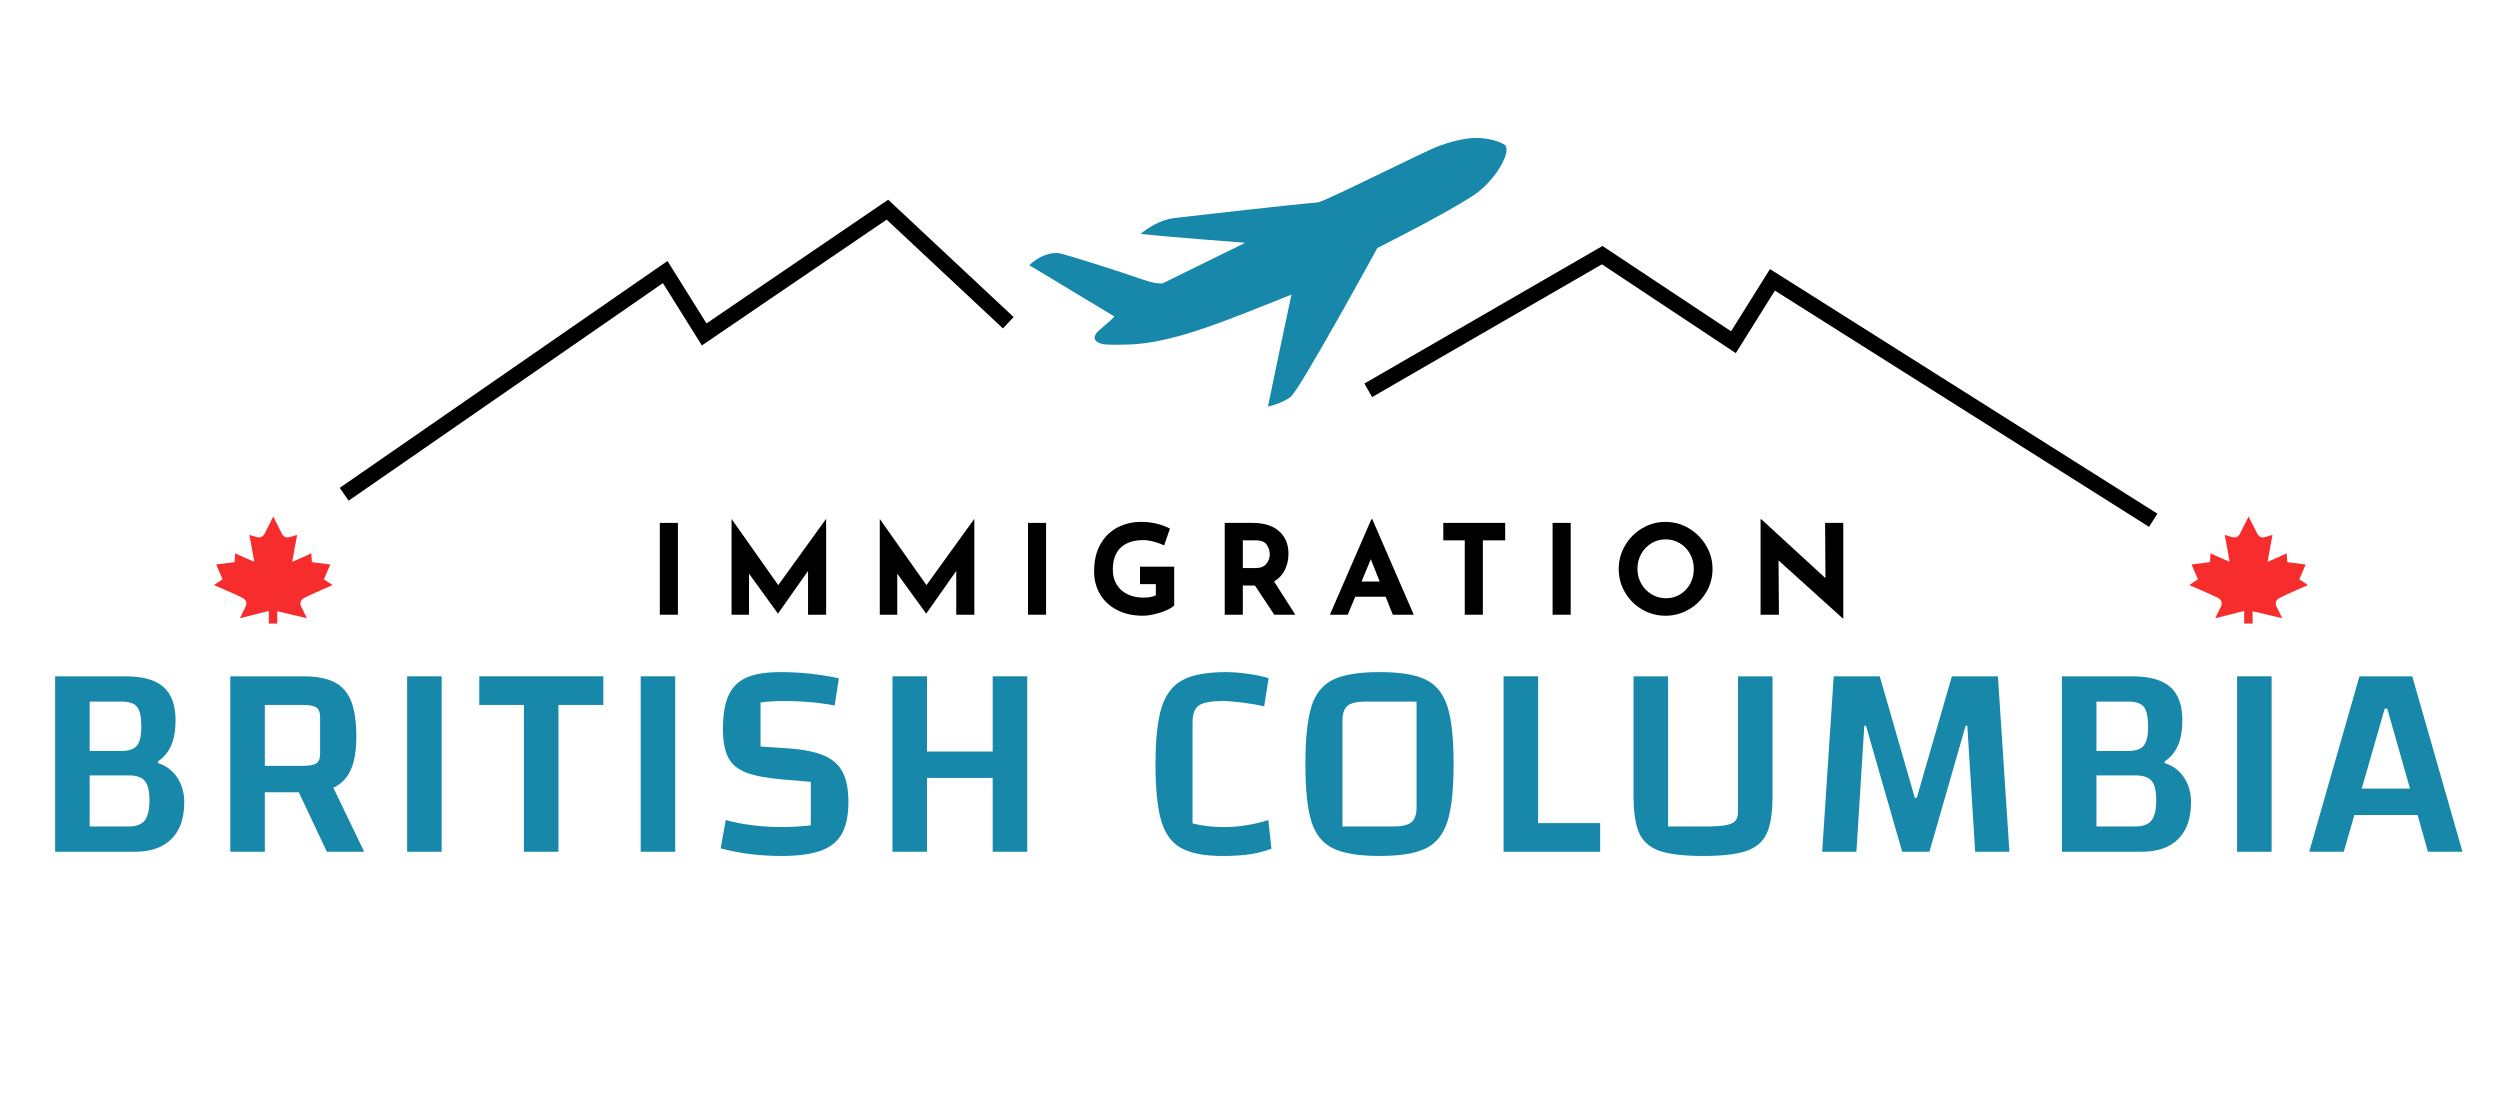 <?xml version="1.0" encoding="utf-8"?>
<!-- Generator: Adobe Illustrator 19.2.0, SVG Export Plug-In . SVG Version: 6.00 Build 0)  -->
<svg version="1.1" id="Layer_1" xmlns="http://www.w3.org/2000/svg" xmlns:xlink="http://www.w3.org/1999/xlink" x="0px" y="0px"
	 viewBox="0 0 320.615 141" enable-background="new 0 0 320.615 141" xml:space="preserve">
<g>
	<g>
		<path fill="#1787AA" d="M192.899,18.522c-1.01-0.584-2.522-0.832-3.584-0.832c-1.62,0-3.509,0.564-4.856,1.062
			c-1.847,0.683-14.641,7.152-15.482,7.213c-2.506,0.184-16.791,1.807-18.437,2.002c-1.646,0.195-3.374,1.269-4.263,2.032
			c3.92,0.428,13.384,1.131,13.384,1.131s-0.024,0.019-0.063,0.05l-10.526,5.178c-0.769,0.007-1.545-0.172-2.379-0.461
			c-3.51-1.218-9.328-3.048-10.628-3.369c-1.3-0.321-3.033,0.432-4.061,1.491c3.405,2.018,7.592,4.599,10.915,6.569
			c-0.083,0.144-0.585,0.589-1.898,1.717c-1.313,1.128-0.414,1.871,1.157,1.897s3.699,0.053,6.177-0.437
			c4.521-0.893,8.463-2.454,17.273-5.982c-1.32,6.109-3.015,14.354-3.015,14.354s1.754-0.349,2.918-1.25
			c1.164-0.901,11.108-19.081,11.108-19.081s8.877-4.447,12.412-6.812C191.799,23.156,194.069,19.198,192.899,18.522z"/>
	</g>
	<g>
		<path d="M86.939,67.059v11.775h-2.32V67.059H86.939z"/>
		<path d="M105.948,66.579v12.255h-2.32v-5.615l-3.84,5.455h-0.032L96.06,73.57v5.264h-2.24V66.579h0.017l5.968,8.464l6.112-8.464
			H105.948z"/>
		<path d="M124.956,66.579v12.255h-2.32v-5.615l-3.84,5.455h-0.032l-3.696-5.104v5.264h-2.24V66.579h0.017l5.968,8.464l6.112-8.464
			H124.956z"/>
		<path d="M134.155,67.059v11.775h-2.32V67.059H134.155z"/>
		<path d="M149.619,78.25c-0.464,0.209-0.976,0.379-1.535,0.513c-0.561,0.133-1.07,0.2-1.528,0.2c-1.248,0-2.344-0.242-3.288-0.729
			c-0.944-0.485-1.672-1.157-2.184-2.016c-0.513-0.859-0.769-1.838-0.769-2.936c0-1.377,0.272-2.542,0.816-3.497
			s1.274-1.669,2.191-2.144c0.918-0.475,1.931-0.712,3.04-0.712c0.715,0,1.387,0.08,2.017,0.24c0.629,0.16,1.184,0.368,1.664,0.624
			l-0.752,2.16c-0.31-0.17-0.733-0.328-1.272-0.472s-0.989-0.216-1.352-0.216c-1.28,0-2.259,0.32-2.937,0.96
			s-1.016,1.589-1.016,2.848c0,0.726,0.165,1.357,0.496,1.896c0.33,0.539,0.792,0.951,1.384,1.24
			c0.592,0.287,1.267,0.432,2.023,0.432c0.726,0,1.265-0.102,1.616-0.305v-1.424h-2.031v-2.24h4.384v4.976
			C150.406,77.842,150.084,78.043,149.619,78.25z"/>
		<path d="M163.419,78.834l-2.48-3.744h-1.552v3.744h-2.32V67.059h3.568c1.461,0,2.595,0.354,3.4,1.064
			c0.805,0.709,1.208,1.677,1.208,2.904c0,0.726-0.152,1.406-0.456,2.04c-0.305,0.635-0.771,1.134-1.4,1.496l2.736,4.271H163.419z
			 M159.387,72.851h1.648c0.629,0,1.088-0.184,1.376-0.552c0.288-0.368,0.432-0.765,0.432-1.192c0-0.426-0.123-0.834-0.368-1.224
			c-0.245-0.389-0.72-0.584-1.424-0.584h-1.664V72.851z"/>
		<path d="M177.706,76.53h-3.903l-0.96,2.304h-2.288l5.312-12.24h0.128l5.312,12.24h-2.688L177.706,76.53z M176.938,74.578
			l-1.136-2.864l-1.185,2.864H176.938z"/>
		<path d="M193.034,67.059v2.24h-2.864v9.536h-2.32v-9.536h-2.752v-2.24H193.034z"/>
		<path d="M201.434,67.059v11.775h-2.32V67.059H201.434z"/>
		<path d="M208.402,69.971c0.538-0.928,1.269-1.667,2.191-2.216c0.923-0.549,1.923-0.824,3-0.824s2.077,0.274,3,0.824
			c0.923,0.55,1.659,1.288,2.208,2.216c0.55,0.928,0.824,1.925,0.824,2.992c0,1.088-0.274,2.09-0.824,3.008
			c-0.549,0.918-1.285,1.646-2.208,2.184c-0.923,0.539-1.923,0.809-3,0.809c-1.088,0-2.091-0.27-3.008-0.809
			c-0.918-0.538-1.646-1.266-2.184-2.184c-0.539-0.918-0.809-1.92-0.809-3.008C207.594,71.896,207.863,70.898,208.402,69.971z
			 M210.482,74.851c0.325,0.575,0.768,1.032,1.327,1.368c0.561,0.336,1.182,0.504,1.864,0.504c0.661,0,1.264-0.168,1.809-0.504
			c0.544-0.336,0.97-0.789,1.279-1.36c0.31-0.57,0.464-1.202,0.464-1.896c0-0.704-0.159-1.344-0.479-1.92s-0.755-1.032-1.304-1.368
			c-0.55-0.336-1.16-0.504-1.832-0.504c-0.673,0-1.283,0.168-1.832,0.504c-0.55,0.336-0.984,0.792-1.305,1.368
			c-0.319,0.576-0.479,1.216-0.479,1.92C209.994,73.645,210.156,74.274,210.482,74.851z"/>
		<path d="M236.395,67.059v12.256h-0.063l-8.24-7.44l0.048,6.959h-2.353v-12.24h0.097l8.224,7.552l-0.048-7.088H236.395z"/>
		<path fill="#1787AA" d="M22.731,99.713c0.6,0.899,0.899,1.961,0.899,3.186c0,2.04-0.546,3.605-1.638,4.697
			c-1.093,1.094-2.67,1.639-4.734,1.639H7.071v-22.5h9c2.231,0,3.863,0.456,4.896,1.368s1.548,2.34,1.548,4.284
			c0,1.271-0.186,2.34-0.558,3.203c-0.372,0.865-0.942,1.549-1.71,2.053v0.216C21.303,98.195,22.131,98.812,22.731,99.713z
			 M17.583,90.658c-0.36-0.455-1.032-0.684-2.016-0.684h-4.068v6.336h4.032c0.983,0,1.661-0.229,2.034-0.684
			c0.371-0.456,0.558-1.272,0.558-2.449C18.123,91.955,17.943,91.115,17.583,90.658z M18.555,105.221
			c0.408-0.516,0.612-1.398,0.612-2.646c0-1.152-0.198-1.962-0.594-2.43c-0.396-0.469-1.074-0.702-2.034-0.702h-5.04v6.552h5.004
			C17.463,105.994,18.146,105.736,18.555,105.221z"/>
		<path fill="#1787AA" d="M41.919,109.234l-3.6-7.632h-4.356v7.632h-4.428v-22.5h9.324c1.703,0,3.048,0.252,4.032,0.756
			c0.983,0.504,1.697,1.314,2.142,2.43c0.443,1.116,0.666,2.646,0.666,4.59c0,1.753-0.24,3.163-0.72,4.23
			c-0.48,1.068-1.225,1.83-2.232,2.286l3.96,8.208H41.919z M33.963,98.219h4.86c0.84,0,1.422-0.108,1.746-0.324
			c0.324-0.217,0.485-0.612,0.485-1.188v-4.789c0-0.576-0.161-0.972-0.485-1.188c-0.324-0.217-0.906-0.324-1.746-0.324h-4.86V98.219
			z"/>
		<path fill="#1787AA" d="M56.643,86.734v22.5h-4.428v-22.5H56.643z"/>
		<path fill="#1787AA" d="M71.619,109.234h-4.428V90.406h-5.725v-3.672h15.912v3.672h-5.76V109.234z"/>
		<path fill="#1787AA" d="M86.594,86.734v22.5h-4.428v-22.5H86.594z"/>
		<path fill="#1787AA" d="M96.494,105.832c1.271,0.156,2.508,0.234,3.708,0.234c1.224,0,2.484-0.072,3.78-0.216v-5.58l-3.384-0.288
			c-2.112-0.168-3.727-0.462-4.843-0.882c-1.115-0.42-1.902-1.067-2.357-1.944c-0.456-0.875-0.685-2.105-0.685-3.689
			c0-1.801,0.24-3.229,0.721-4.284c0.479-1.056,1.247-1.818,2.304-2.286c1.056-0.469,2.496-0.702,4.32-0.702
			c2.543,0,5.052,0.265,7.523,0.792l-0.54,3.492c-1.992-0.384-4.14-0.576-6.443-0.576c-1.201,0-2.221,0.061-3.061,0.18v5.652
			l3.672,0.252c1.92,0.145,3.426,0.456,4.519,0.936c1.092,0.48,1.877,1.188,2.357,2.125c0.48,0.936,0.721,2.208,0.721,3.815
			c0,1.704-0.283,3.06-0.847,4.067c-0.563,1.009-1.47,1.734-2.718,2.179s-2.929,0.666-5.04,0.666c-2.76,0-5.353-0.324-7.776-0.972
			l0.648-3.637C94.082,105.455,95.222,105.677,96.494,105.832z"/>
		<path fill="#1787AA" d="M131.738,86.734v22.5h-4.429v-9.468h-8.424v9.468h-4.428v-22.5h4.428v9.648h8.424v-9.648H131.738z"/>
		<path fill="#1787AA" d="M160.286,109.559c-0.984,0.144-2.148,0.216-3.492,0.216c-2.328,0-4.104-0.342-5.328-1.026
			c-1.225-0.684-2.076-1.859-2.556-3.527c-0.48-1.668-0.721-4.074-0.721-7.219c0-3.168,0.258-5.585,0.774-7.254
			c0.516-1.668,1.409-2.844,2.682-3.527c1.272-0.685,3.144-1.026,5.616-1.026c0.84,0,1.806,0.078,2.898,0.233
			c1.092,0.157,1.938,0.343,2.537,0.559l-0.575,3.6c-0.792-0.191-1.717-0.354-2.772-0.485c-1.057-0.132-1.92-0.198-2.592-0.198
			c-1.416,0-2.406,0.18-2.97,0.54c-0.564,0.36-0.847,1.08-0.847,2.16v12.995c1.248,0.312,2.568,0.469,3.96,0.469
			c1.92,0,3.84-0.3,5.761-0.9l0.396,3.672C162.193,109.175,161.27,109.414,160.286,109.559z"/>
		<path fill="#1787AA" d="M168.188,90.604c0.516-1.644,1.439-2.79,2.771-3.438c1.332-0.647,3.318-0.972,5.958-0.972
			c2.641,0,4.62,0.324,5.94,0.972c1.319,0.648,2.244,1.795,2.771,3.438c0.528,1.644,0.792,4.11,0.792,7.397
			c0,3.265-0.264,5.719-0.792,7.362c-0.527,1.645-1.452,2.79-2.771,3.438c-1.32,0.647-3.3,0.972-5.94,0.972
			c-2.64,0-4.626-0.324-5.958-0.972c-1.332-0.648-2.256-1.788-2.771-3.42c-0.517-1.633-0.774-4.092-0.774-7.381
			C167.413,94.715,167.671,92.248,168.188,90.604z M178.646,105.994c1.128,0,1.913-0.18,2.357-0.539
			c0.444-0.361,0.666-0.996,0.666-1.908V89.975h-6.516c-1.128,0-1.908,0.18-2.34,0.539c-0.433,0.361-0.648,0.997-0.648,1.908v13.572
			H178.646z"/>
		<path fill="#1787AA" d="M192.83,86.734h4.428v18.828h7.956v3.672H192.83V86.734z"/>
		<path fill="#1787AA" d="M212.846,109.127c-1.248-0.433-2.119-1.183-2.61-2.25c-0.492-1.068-0.738-2.67-0.738-4.807V86.734h4.429
			v19.26h4.644c1.2,0,2.106-0.054,2.718-0.162c0.612-0.107,1.032-0.293,1.261-0.558c0.228-0.264,0.342-0.659,0.342-1.188V86.734
			h4.428v15.336c0,2.137-0.246,3.738-0.738,4.807c-0.492,1.067-1.362,1.817-2.609,2.25c-1.248,0.432-3.097,0.647-5.544,0.647
			C215.953,109.774,214.093,109.559,212.846,109.127z"/>
		<path fill="#1787AA" d="M235.165,86.734h5.904l4.5,15.588h0.252l4.5-15.588h5.904l1.476,22.5h-4.392l-1.008-16.164h-0.216
			l-4.645,16.164h-3.492l-4.644-16.164h-0.216l-1.009,16.164h-4.392L235.165,86.734z"/>
		<path fill="#1787AA" d="M280.093,99.713c0.6,0.899,0.899,1.961,0.899,3.186c0,2.04-0.546,3.605-1.638,4.697
			c-1.092,1.094-2.67,1.639-4.734,1.639h-10.188v-22.5h9c2.232,0,3.864,0.456,4.896,1.368c1.032,0.912,1.549,2.34,1.549,4.284
			c0,1.271-0.187,2.34-0.559,3.203c-0.372,0.865-0.942,1.549-1.71,2.053v0.216C278.664,98.195,279.492,98.812,280.093,99.713z
			 M274.944,90.658c-0.359-0.455-1.032-0.684-2.016-0.684h-4.068v6.336h4.032c0.983,0,1.662-0.229,2.034-0.684
			c0.372-0.456,0.558-1.272,0.558-2.449C275.484,91.955,275.305,91.115,274.944,90.658z M275.917,105.221
			c0.407-0.516,0.611-1.398,0.611-2.646c0-1.152-0.197-1.962-0.594-2.43c-0.396-0.469-1.074-0.702-2.034-0.702h-5.04v6.552h5.004
			C274.824,105.994,275.508,105.736,275.917,105.221z"/>
		<path fill="#1787AA" d="M291.325,86.734v22.5h-4.428v-22.5H291.325z"/>
		<path fill="#1787AA" d="M310.045,104.519h-8.101l-1.367,4.716h-4.429l6.444-22.5h6.768l6.444,22.5h-4.428L310.045,104.519z
			 M309.072,101.135l-2.916-10.26h-0.323l-2.952,10.26H309.072z"/>
	</g>
	<g>
		<polygon points="44.71,64.211 43.571,62.566 85.601,33.47 90.604,41.477 113.906,25.612 129.991,40.658 128.624,42.119 
			113.709,28.166 90.011,44.301 85.015,36.308 		"/>
	</g>
	<g>
		<polygon points="275.606,67.568 227.623,37.271 222.611,45.29 205.438,33.898 175.974,50.921 174.974,49.19 205.51,31.546 
			222.004,42.487 226.992,34.507 276.675,65.876 		"/>
	</g>
	<g>
		<path fill="#F72D2D" d="M291.971,77.812c-0.221-0.434-0.109-0.831,0.309-1.089c0.51-0.316,3.711-1.69,3.711-1.69l-1.113-0.736
			l0.811-1.905l-2.358-0.302c0,0-0.061-0.975-0.073-1.134c-0.239,0.111-0.478,0.223-0.716,0.336
			c-0.188,0.088-1.736,0.764-1.736,0.764s0.543-3.031,0.636-3.457c-0.309,0.086-0.627,0.175-0.931,0.273
			c-0.114,0.037-0.212,0.054-0.31,0.054c-0.178,0-0.508-0.063-0.717-0.485c-0.266-0.537-0.543-1.082-0.812-1.608
			c-0.097-0.191-0.195-0.383-0.293-0.576v-0.019c-0.002,0.003-0.003,0.006-0.005,0.009c-0.002-0.003-0.003-0.006-0.005-0.009v0.019
			c-0.098,0.193-0.196,0.385-0.293,0.576c-0.268,0.527-0.546,1.071-0.812,1.608c-0.209,0.422-0.539,0.485-0.717,0.485
			c-0.098,0-0.197-0.017-0.31-0.054c-0.304-0.098-0.622-0.187-0.931-0.273c0.093,0.426,0.636,3.457,0.636,3.457
			s-1.548-0.676-1.736-0.764c-0.239-0.112-0.477-0.224-0.716-0.336c-0.012,0.16-0.073,1.134-0.073,1.134l-2.358,0.302l0.811,1.905
			l-1.113,0.736c0,0,3.241,1.375,3.752,1.69c0.418,0.258,0.53,0.655,0.309,1.089c-0.199,0.39-0.393,0.794-0.581,1.184
			c-0.046,0.096-0.093,0.193-0.139,0.289c0,0,3.668-0.93,3.707-0.935v1.622h0.584h0.009h0.49v-1.581
			c0.039,0.005,3.801,0.894,3.801,0.894c-0.047-0.096-0.093-0.193-0.139-0.289C292.364,78.606,292.17,78.202,291.971,77.812z"/>
	</g>
	<g>
		<path fill="#F72D2D" d="M38.638,77.812c-0.221-0.434-0.109-0.831,0.309-1.089c0.511-0.316,3.711-1.69,3.711-1.69l-1.113-0.736
			l0.811-1.905l-2.358-0.302c0,0-0.061-0.975-0.073-1.134c-0.239,0.111-0.478,0.223-0.716,0.336
			c-0.188,0.088-1.736,0.764-1.736,0.764s0.543-3.031,0.636-3.457c-0.309,0.086-0.627,0.175-0.931,0.273
			c-0.114,0.037-0.212,0.054-0.31,0.054c-0.178,0-0.508-0.063-0.717-0.485c-0.266-0.537-0.543-1.082-0.812-1.608
			c-0.097-0.191-0.195-0.383-0.293-0.576v-0.019c-0.002,0.003-0.003,0.006-0.005,0.009c-0.002-0.003-0.003-0.006-0.005-0.009v0.019
			c-0.098,0.193-0.196,0.385-0.293,0.576c-0.268,0.527-0.546,1.071-0.812,1.608c-0.209,0.422-0.539,0.485-0.717,0.485
			c-0.098,0-0.197-0.017-0.31-0.054c-0.304-0.098-0.622-0.187-0.931-0.273c0.093,0.426,0.636,3.457,0.636,3.457
			s-1.548-0.676-1.736-0.764c-0.239-0.112-0.477-0.224-0.716-0.336c-0.012,0.16-0.073,1.134-0.073,1.134l-2.358,0.302l0.811,1.905
			l-1.113,0.736c0,0,3.241,1.375,3.752,1.69c0.418,0.258,0.53,0.655,0.309,1.089c-0.199,0.39-0.393,0.794-0.581,1.184
			c-0.046,0.096-0.093,0.193-0.139,0.289c0,0,3.668-0.93,3.707-0.935v1.622h0.584h0.009h0.49v-1.581
			c0.039,0.005,3.801,0.894,3.801,0.894c-0.047-0.096-0.093-0.193-0.139-0.289C39.031,78.606,38.837,78.202,38.638,77.812z"/>
	</g>
</g>
</svg>
